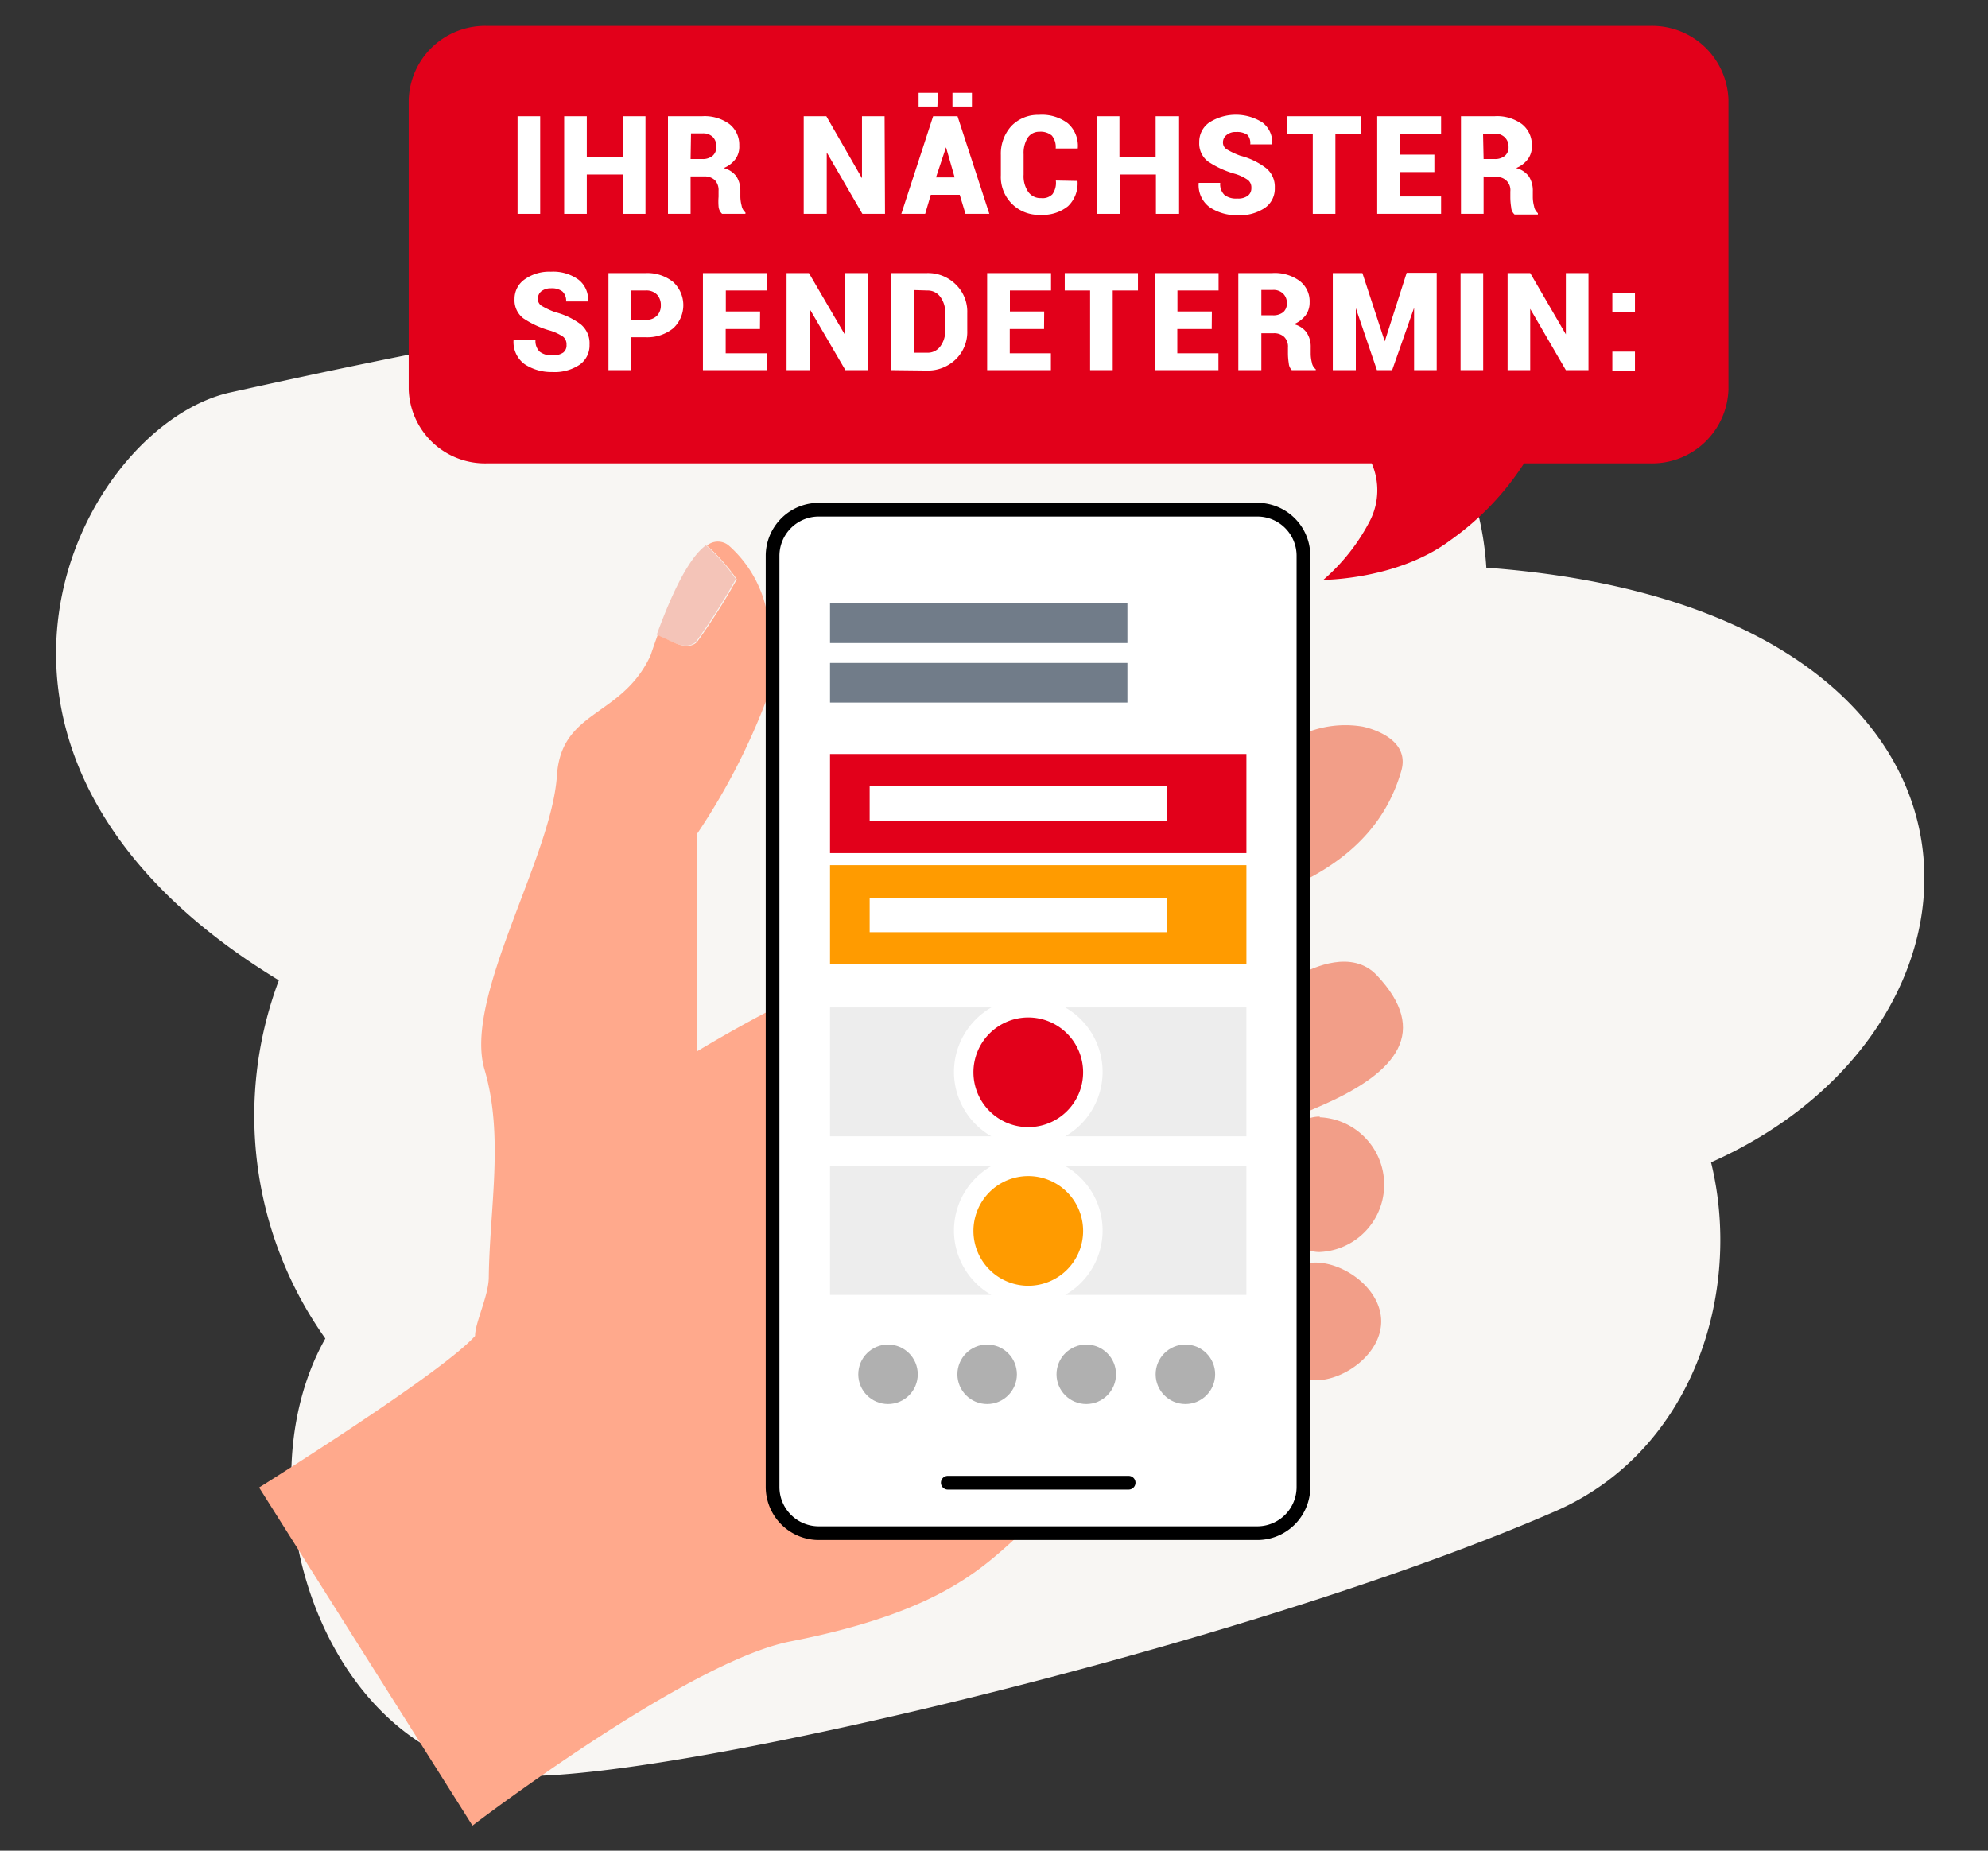 <svg id="Ebene_1" data-name="Ebene 1" xmlns="http://www.w3.org/2000/svg" viewBox="0 0 145 135"><rect x="0" y="0" width="145" height="135" fill="#333333" stroke="none"/><path d="M113.44,110.24c10.07-4.39,13.68-16,11.36-25.45,22.78-10.13,23.13-40.47-16.39-43.38-2-31.54-62-19.32-91.58-12.79C5.87,31-6.82,55,20.34,71.51a28.08,28.08,0,0,0,3.39,26.13c-6.64,11.76.49,32.44,15.78,31.89C53,129,92.48,119.38,113.44,110.24Z" style="fill:#f8f6f3"/><path d="M120.38,1.89H35.5A5.57,5.57,0,0,0,29.81,7.3V28.39A5.57,5.57,0,0,0,35.5,33.8h64.55a4.91,4.91,0,0,1-.08,4.09,14.43,14.43,0,0,1-3.45,4.41s5.42,0,9.28-2.9a20.36,20.36,0,0,0,5.36-5.6h9.22a5.57,5.57,0,0,0,5.69-5.41V7.3A5.57,5.57,0,0,0,120.38,1.89Z" style="fill:#e2001a"/><path d="M39.4,15.6H37.75V8.48H39.4Z" style="fill:#fff"/><path d="M47.08,15.6H45.43V12.73H42.8V15.6H41.15V8.48H42.8v3h2.63v-3h1.65Z" style="fill:#fff"/><path d="M50.37,12.87V15.6H48.72V8.48H51.2a3.07,3.07,0,0,1,2,.57,1.91,1.91,0,0,1,.72,1.57,1.53,1.53,0,0,1-.29,1,2,2,0,0,1-.85.64,1.63,1.63,0,0,1,.94.62A1.93,1.93,0,0,1,54,13.91v.45a2.64,2.64,0,0,0,.09.63.84.84,0,0,0,.28.51v.1h-1.7a.81.81,0,0,1-.26-.54,4.47,4.47,0,0,1,0-.71v-.43a1.06,1.06,0,0,0-.27-.78,1.08,1.08,0,0,0-.79-.27Zm0-1.27h.84a1.13,1.13,0,0,0,.76-.23.8.8,0,0,0,.27-.65A.94.94,0,0,0,52,10a1,1,0,0,0-.77-.27h-.83Z" style="fill:#fff"/><path d="M64.55,15.6H62.9l-2.6-4.48h0V15.6H58.62V8.48h1.65L62.87,13h0V8.48h1.65Z" style="fill:#fff"/><path d="M70,14.21H67.89l-.41,1.39H65.74l2.32-7.12h1.78l2.32,7.12H70.42ZM68.37,7.77H67v-1h1.42Zm-.1,5.17h1.36L69,10.74h0Zm2.62-5.17H69.47v-1h1.42Z" style="fill:#fff"/><path d="M78.59,13.2v0a2.29,2.29,0,0,1-.69,1.84,2.91,2.91,0,0,1-2,.63A2.76,2.76,0,0,1,73,12.78V11.3a3,3,0,0,1,.77-2.11,2.69,2.69,0,0,1,2-.81A3.12,3.12,0,0,1,77.89,9a2.18,2.18,0,0,1,.72,1.83v0H77a1.31,1.31,0,0,0-.28-.94,1.27,1.27,0,0,0-.91-.28,1,1,0,0,0-.86.45,2.1,2.1,0,0,0-.29,1.19v1.49A2,2,0,0,0,75,14a1.09,1.09,0,0,0,.94.45,1,1,0,0,0,.82-.28,1.42,1.42,0,0,0,.25-1Z" style="fill:#fff"/><path d="M86,15.6H84.31V12.73H81.67V15.6H80V8.48h1.65v3h2.64v-3H86Z" style="fill:#fff"/><path d="M91.27,13.71a.69.69,0,0,0-.25-.58,3.32,3.32,0,0,0-.91-.44,6.81,6.81,0,0,1-2-.91,1.65,1.65,0,0,1-.64-1.4,1.71,1.71,0,0,1,.74-1.45,3.61,3.61,0,0,1,3.86,0,1.82,1.82,0,0,1,.72,1.6v0h-1.6A.92.92,0,0,0,91,9.85a1.3,1.3,0,0,0-.83-.22,1,1,0,0,0-.71.22.67.67,0,0,0-.26.54.58.58,0,0,0,.27.5,5.87,5.87,0,0,0,1,.47,5.17,5.17,0,0,1,1.87.9,1.75,1.75,0,0,1,.64,1.44,1.7,1.7,0,0,1-.73,1.47,3.29,3.29,0,0,1-2,.53,3.55,3.55,0,0,1-2-.57,2,2,0,0,1-.82-1.79v0H89a1.08,1.08,0,0,0,.31.88,1.36,1.36,0,0,0,.93.26,1.18,1.18,0,0,0,.77-.2A.67.67,0,0,0,91.27,13.71Z" style="fill:#fff"/><path d="M99.28,9.75H97.4V15.6H95.75V9.75H93.9V8.48h5.38Z" style="fill:#fff"/><path d="M104.62,12.55h-2.51v1.78h3V15.6h-4.66V8.48h4.66V9.75h-3v1.53h2.51Z" style="fill:#fff"/><path d="M108.21,12.87V15.6h-1.65V8.48H109a3.07,3.07,0,0,1,2,.57,1.92,1.92,0,0,1,.73,1.57,1.54,1.54,0,0,1-.3,1,2,2,0,0,1-.85.64,1.63,1.63,0,0,1,.94.62,1.93,1.93,0,0,1,.28,1.08v.45a2.64,2.64,0,0,0,.09.63.84.84,0,0,0,.28.51v.1h-1.7a.77.77,0,0,1-.25-.54,4.53,4.53,0,0,1-.06-.71v-.43a.95.95,0,0,0-1.06-1.05Zm0-1.27H109a1.13,1.13,0,0,0,.76-.23.8.8,0,0,0,.27-.65.94.94,0,0,0-.27-.7,1,1,0,0,0-.77-.27h-.82Z" style="fill:#fff"/><path d="M41.32,25.15a.71.71,0,0,0-.25-.59,3.59,3.59,0,0,0-.9-.43,6.76,6.76,0,0,1-2-.91,1.65,1.65,0,0,1-.64-1.4,1.72,1.72,0,0,1,.75-1.45,3.08,3.08,0,0,1,1.9-.55,3.15,3.15,0,0,1,2,.57,1.83,1.83,0,0,1,.71,1.6v0h-1.6a.91.91,0,0,0-.27-.73,1.28,1.28,0,0,0-.83-.23,1.11,1.11,0,0,0-.71.22.7.7,0,0,0-.25.55.59.59,0,0,0,.26.5,5.69,5.69,0,0,0,1,.47,5.34,5.34,0,0,1,1.87.89A1.79,1.79,0,0,1,43,25.14a1.72,1.72,0,0,1-.73,1.47,3.29,3.29,0,0,1-2,.53,3.55,3.55,0,0,1-2-.57,2,2,0,0,1-.81-1.79v0h1.6a1.08,1.08,0,0,0,.31.88,1.41,1.41,0,0,0,.93.26,1.28,1.28,0,0,0,.78-.2A.66.66,0,0,0,41.32,25.15Z" style="fill:#fff"/><path d="M46,24.6V27H44.38V19.92H47.1a3,3,0,0,1,2,.65,2.3,2.3,0,0,1,0,3.38,3,3,0,0,1-2,.65Zm0-1.27H47.1a1.07,1.07,0,0,0,.82-.3,1.05,1.05,0,0,0,.28-.76,1.1,1.1,0,0,0-.28-.78,1.06,1.06,0,0,0-.82-.3H46Z" style="fill:#fff"/><path d="M55.43,24h-2.5v1.77h3V27H51.27V19.92h4.67v1.27h-3v1.53h2.5Z" style="fill:#fff"/><path d="M63.3,27H61.66l-2.61-4.47h0V27H57.37V19.92H59l2.61,4.47h0V19.92H63.3Z" style="fill:#fff"/><path d="M65,27V19.92h2.6a2.87,2.87,0,0,1,2.1.82,2.76,2.76,0,0,1,.85,2.1v1.28a2.77,2.77,0,0,1-.85,2.1,2.91,2.91,0,0,1-2.1.81Zm1.65-5.84v4.57h1a1.13,1.13,0,0,0,.93-.46,1.84,1.84,0,0,0,.36-1.18V22.83a1.86,1.86,0,0,0-.36-1.18,1.13,1.13,0,0,0-.93-.46Z" style="fill:#fff"/><path d="M76.15,24h-2.5v1.77h3V27H72V19.92h4.66v1.27h-3v1.53h2.5Z" style="fill:#fff"/><path d="M83,21.19H81.16V27H79.51V21.19H77.66V19.92H83Z" style="fill:#fff"/><path d="M88.38,24H85.87v1.77h3V27H84.22V19.92h4.66v1.27h-3v1.53h2.51Z" style="fill:#fff"/><path d="M92,24.31V27H90.32V19.92h2.47a3.07,3.07,0,0,1,2,.57,1.87,1.87,0,0,1,.73,1.57,1.57,1.57,0,0,1-.29.94,2.09,2.09,0,0,1-.86.65,1.59,1.59,0,0,1,.94.62,1.87,1.87,0,0,1,.29,1.07v.45a2.6,2.6,0,0,0,.08.64.8.8,0,0,0,.29.51V27H94.22A.78.78,0,0,1,94,26.5a4.56,4.56,0,0,1-.06-.72v-.43a1,1,0,0,0-.27-.77,1.07,1.07,0,0,0-.79-.27ZM92,23h.83a1.16,1.16,0,0,0,.77-.23.83.83,0,0,0,.26-.65.93.93,0,0,0-.27-.7,1,1,0,0,0-.77-.27H92Z" style="fill:#fff"/><path d="M101,24.9h0l1.6-5h2.19V27h-1.65V22.45h0L101.54,27h-1.11l-1.54-4.52h0V27H97.21V19.92h2.16Z" style="fill:#fff"/><path d="M108.18,27h-1.65V19.92h1.65Z" style="fill:#fff"/><path d="M115.86,27h-1.65l-2.6-4.47h0V27h-1.65V19.92h1.65l2.6,4.47h0V19.92h1.65Z" style="fill:#fff"/><path d="M119.25,22.75H117.6V21.37h1.65Zm0,4.28H117.6V25.65h1.65Z" style="fill:#fff"/><path d="M63.49,82c0,.19.06.42.09.62v0C63.54,82.33,63.51,82.12,63.49,82Z" style="fill:#f7be89"/><path d="M63.49,82c-.05-.41-.09-.65,0,0Z" style="fill:#f7be89"/><path d="M63.63,82.94s0-.14-.05-.31v0C63.6,82.77,63.62,82.88,63.63,82.94Z" style="fill:#f7be89"/><path d="M63.58,82.63v0h0Z" style="fill:#f7be89"/><path d="M63.58,82.61v0Z" style="fill:#f7be89"/><path d="M50.77,46.81a46.74,46.74,0,0,0,2.9-4.57,13.57,13.57,0,0,0-2.18-2.46c-1.39,1-2.69,4.06-3.59,6.52l1.1.51S50.13,47.45,50.77,46.81Z" style="fill:#f4c4b8"/><path d="M61,111.55c-2.77,0-5-2.63-5-5.85V73.79c-2.69,1.4-5.14,2.89-5.14,2.89V60.8a48.1,48.1,0,0,0,5.14-10V45a8.75,8.75,0,0,0-2.84-5.2,1.24,1.24,0,0,0-1.6,0,13.57,13.57,0,0,1,2.18,2.46,46.74,46.74,0,0,1-2.9,4.57c-.64.64-1.77,0-1.77,0l-1.1-.51c-.58,1.62-.44,1.31-.58,1.62-2.13,4.41-6.46,3.84-6.77,8.65-.4,6-6.83,16.2-5.28,21.43,1.43,4.86.37,10.13.31,15.13,0,1.36-1,3.32-1,4.3-2.4,2.71-15.75,11.06-15.75,11.06l15.56,24.66s15.71-12,23.22-13.44c11.42-2.24,14.25-5.66,17.11-8.16Z" style="fill:#ffa98c"/><path d="M95.94,92.1a2.63,2.63,0,0,0-.91.16v8.27a2.89,2.89,0,0,0,.91.16c2.12,0,4.8-1.93,4.8-4.3S98.06,92.1,95.94,92.1Z" style="fill:#f29e88"/><path d="M96.26,81.45a2.33,2.33,0,0,0-1.23.34V91a2.33,2.33,0,0,0,1.23.33,4.92,4.92,0,0,0,0-9.83Z" style="fill:#f29e88"/><path d="M99.37,53a7.68,7.68,0,0,0-4.34.55V64.29c4-2,6.19-4.7,7.16-8C103,53.68,99.37,53,99.37,53Z" style="fill:#f29e88"/><path d="M100.42,71.14C98.6,69.22,95.74,70.62,95,71V81.25l1.56-.68C101.93,78.19,104.28,75.23,100.42,71.14Z" style="fill:#f29e88"/><rect x="56.37" y="37.18" width="38.7" height="74.66" rx="3.36" style="fill:#fff"/><path d="M91.71,112.34h-32a3.88,3.88,0,0,1-3.86-3.86V40.54a3.87,3.87,0,0,1,3.86-3.86h32a3.86,3.86,0,0,1,3.86,3.86v67.94A3.87,3.87,0,0,1,91.71,112.34Zm-32-74.66a2.87,2.87,0,0,0-2.86,2.86v67.94a2.87,2.87,0,0,0,2.86,2.86h32a2.87,2.87,0,0,0,2.86-2.86V40.54a2.86,2.86,0,0,0-2.86-2.86Z"/><path d="M82.32,108.66H69.13a.5.5,0,0,1,0-1H82.32a.5.5,0,0,1,0,1Z"/><circle cx="72" cy="100.25" r="2.17" style="fill:#b0b0b0"/><circle cx="79.23" cy="100.25" r="2.17" style="fill:#b0b0b0"/><circle cx="86.46" cy="100.25" r="2.17" style="fill:#b0b0b0"/><circle cx="64.77" cy="100.25" r="2.17" style="fill:#b0b0b0"/><rect x="60.54" y="48.36" width="21.69" height="2.89" style="fill:#717c89"/><rect x="60.54" y="44.02" width="21.69" height="2.89" style="fill:#717c89"/><path d="M75,74.22a4,4,0,1,0,4,4A4,4,0,0,0,75,74.22Z" style="fill:#e2001a"/><path d="M75,85.79a4,4,0,1,0,4,4A4,4,0,0,0,75,85.79Z" style="fill:#ff9b00"/><path d="M69.58,78.19a5.43,5.43,0,0,1,2.73-4.7H60.54v9.4H72.31A5.41,5.41,0,0,1,69.58,78.19Z" style="fill:#ededed"/><path d="M77.69,73.49a5.41,5.41,0,0,1,0,9.4H90.91v-9.4Z" style="fill:#ededed"/><path d="M69.58,89.76a5.42,5.42,0,0,1,2.73-4.7H60.54v9.4H72.31A5.41,5.41,0,0,1,69.58,89.76Z" style="fill:#ededed"/><path d="M77.69,85.06a5.41,5.41,0,0,1,0,9.4H90.91v-9.4Z" style="fill:#ededed"/><path d="M60.54,55v7.23H90.91V55Zm24.58,4.86H63.43V57.33H85.12Z" style="fill:#e2001a"/><path d="M60.54,63.11v7.23H90.91V63.11ZM85.12,68H63.43V65.49H85.12Z" style="fill:#ff9b00"/></svg>